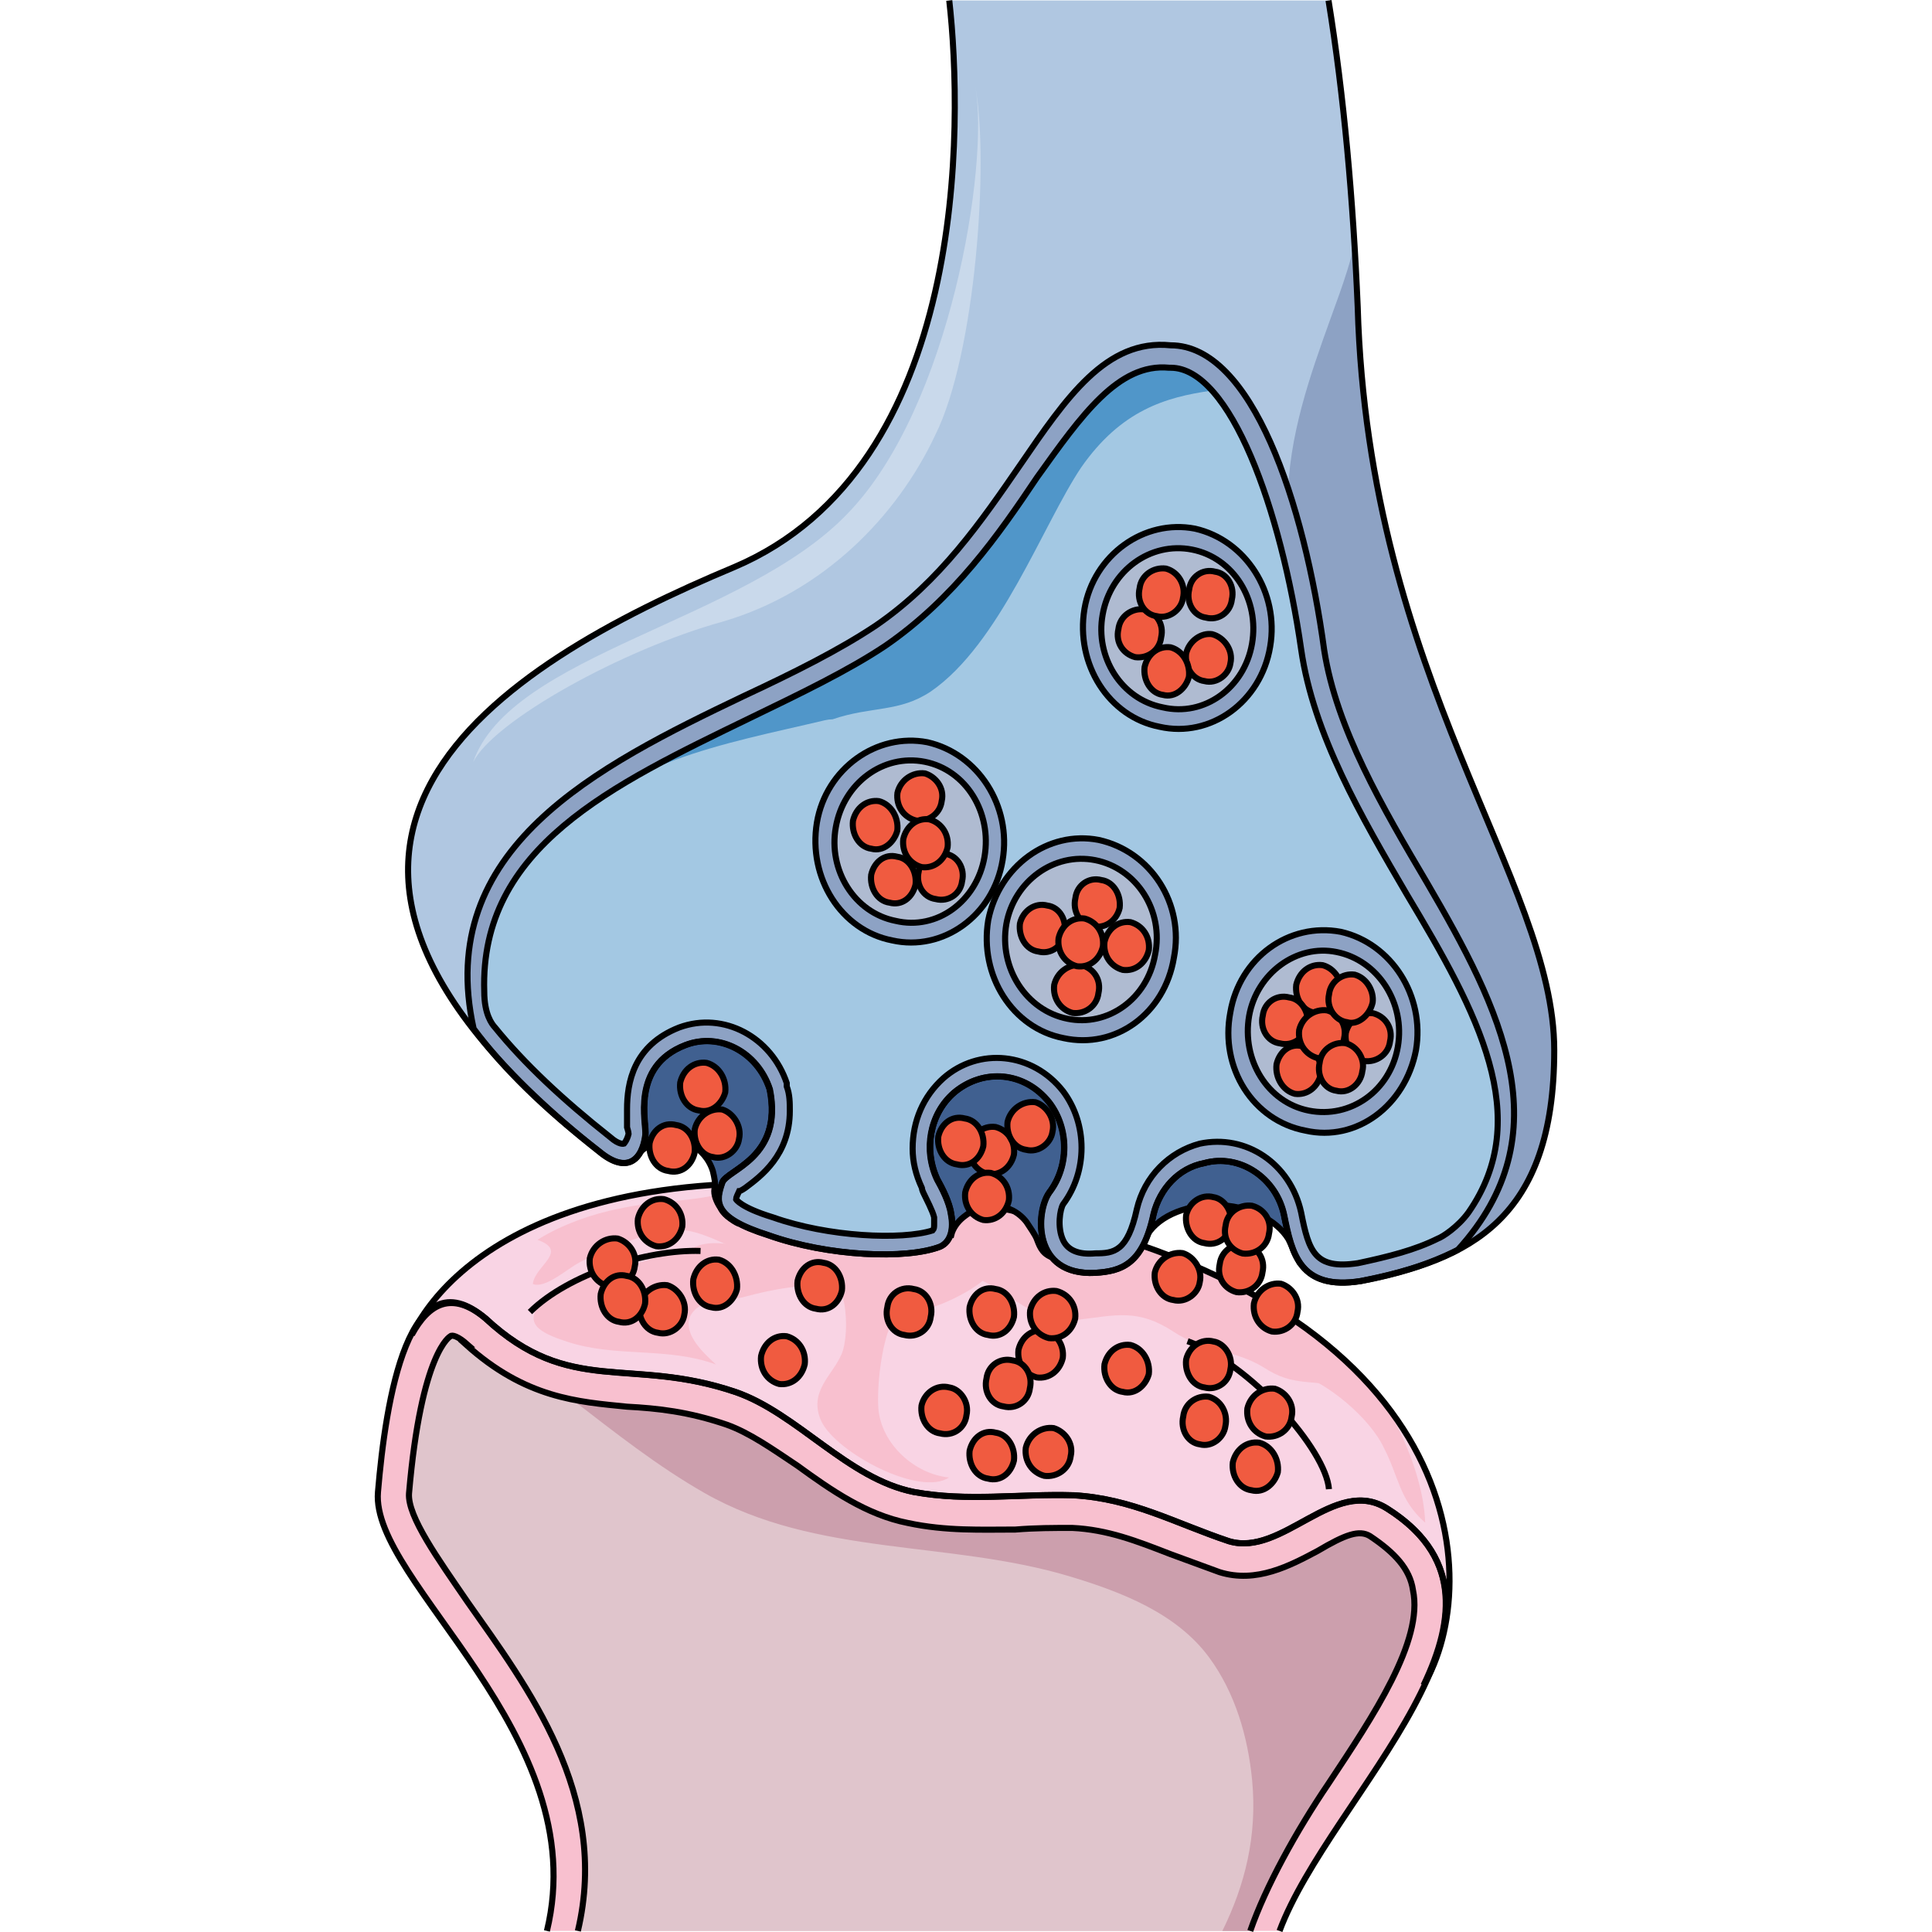 <?xml version="1.0" encoding="utf-8"?>
<!-- Created by: Science Figures, www.sciencefigures.org, Generator: Science Figures Editor -->
<!DOCTYPE svg PUBLIC "-//W3C//DTD SVG 1.1//EN" "http://www.w3.org/Graphics/SVG/1.1/DTD/svg11.dtd">
<svg version="1.1" id="Layer_1" xmlns="http://www.w3.org/2000/svg" xmlns:xlink="http://www.w3.org/1999/xlink" 
	 width="800px" height="800px" viewBox="0 0 194.649 318.015" enable-background="new 0 0 194.649 318.015"
	 xml:space="preserve">
<g>
	<path fill-rule="evenodd" clip-rule="evenodd" fill="#F8C0CF" d="M148.934,317.84c8.342-22.373,44.494-52.564,17.697-69.547
		c-8.596-5.393-17.191,8.086-26.041,5.391c-8.848-2.965-15.926-7.008-25.533-7.547c-9.102-0.27-17.443,1.078-26.293-0.539
		c-10.871-2.158-19.213-12.939-29.326-16.443c-17.443-5.932-27.305,0.809-41.209-12.131C5.588,206.24,1.797,230.502,0.532,245.598
		c-1.264,14.826,35.646,39.895,27.811,72.242"/>
	<path fill-rule="evenodd" clip-rule="evenodd" fill="#E0C5CC" d="M33.438,317.84c5.305-22.383-8.34-40.18-18.195-54.203
		c-4.801-7.012-9.854-14.023-9.602-17.799c2.021-23.461,6.822-25.889,6.822-25.889c0.254-0.27,1.264,0,2.779,1.35
		c-0.252,0-0.252,0-0.252,0c9.855,8.898,18.447,9.438,26.533,10.246c5.053,0.271,10.107,0.811,16.424,2.967
		c3.791,1.35,7.58,4.045,11.623,6.742c5.561,4.045,11.371,8.09,18.193,9.439c6.318,1.348,12.131,1.078,17.689,1.078
		c3.285-0.27,6.316-0.27,9.35-0.27c5.813,0.27,10.613,2.156,16.172,4.314c8.086,2.967,8.086,2.967,8.086,2.967
		c6.064,1.887,11.623-1.08,16.172-3.506c4.549-2.697,6.822-3.506,8.592-2.428c4.043,2.697,6.57,5.393,7.076,8.898
		c1.768,8.361-6.57,20.766-13.898,31.822c-5.307,7.82-10.361,16.988-12.887,24.27"/>
	<path fill-rule="evenodd" clip-rule="evenodd" fill="#CC9FAD" d="M170.901,261.748c-0.506-3.506-3.033-6.201-7.076-8.898
		c-1.77-1.078-4.043-0.27-8.592,2.428c-4.549,2.426-10.107,5.393-16.172,3.506c0,0,0,0-8.086-2.967
		c-5.559-2.158-10.359-4.045-16.172-4.314c-3.033,0-6.064,0-9.35,0.27c-5.559,0-11.371,0.27-17.689-1.078
		c-6.822-1.35-12.633-5.395-18.193-9.439c-4.043-2.697-7.832-5.393-11.623-6.742c-6.316-2.156-11.371-2.695-16.424-2.967
		c-2.935-0.293-5.937-0.557-9.04-1.191c7.047,5.433,14.049,10.977,21.794,15.396c18.455,10.531,40.329,7.752,60.216,13.755
		c8.365,2.525,17.452,6.008,22.819,13.271c4.315,5.838,6.427,13.113,7.11,20.274c0.873,9.155-1.201,17.278-4.903,24.791h4.596
		c2.525-7.281,7.58-16.449,12.887-24.27C164.331,282.514,172.668,270.109,170.901,261.748z"/>
	<path fill-rule="evenodd" clip-rule="evenodd" fill="#F9D4E4" d="M107.19,199.74c-71.262-15.1-95.27,7.82-101.082,19.955
		c2.781-5.123,6.57-7.281,12.131-2.697c13.898,12.943,23.754,6.203,41.189,12.135c10.109,3.506,18.447,14.291,29.314,16.449
		c8.846,1.617,17.184,0.27,26.281,0.539c9.604,0.539,16.678,4.584,25.523,7.551c8.844,2.695,17.436-10.787,26.027-5.395
		c12.131,7.551,11.373,18.066,6.066,29.123l0,0C182.749,260.412,179.969,215.381,107.19,199.74L107.19,199.74z"/>
	<path fill-rule="evenodd" clip-rule="evenodd" fill="#F8C0CF" d="M153.661,227.512c3.539,0.27,4.803,0.809,7.836-1.076l0.252-0.27
		c-10.615-10.771-28.053-20.467-54.592-26.391c-21.229-4.309-38.416-5.654-51.811-4.578c2.527,1.078,2.527,1.078,2.527,1.078
		c-5.561,1.615-11.879,1.346-17.691,2.691c-4.297,0.809-9.604,2.693-13.395,5.117c5.307,1.885-0.506,4.309-0.76,7.271
		c2.023,0.807,5.561-2.424,7.582-3.502c3.033-1.615,6.318-2.961,9.605-4.039c7.328-2.963,10.361-0.807,17.186,2.154
		c6.066,2.424,11.373,4.578,18.197,5.656c3.285,0.537,6.318,0.807,9.604-0.27c3.539-1.078,6.824-2.693,10.615-1.078
		c6.066,2.424,9.352,7.541,16.682,7.002c6.57-0.809,10.109-1.885,15.922,1.885c4.803,3.232,10.109,2.963,14.912,5.924
		C148.86,226.705,150.627,227.242,153.661,227.512L153.661,227.512z"/>
	<path fill-rule="evenodd" clip-rule="evenodd" fill="#F8C0CF" d="M38.438,209.254c-3.545,1.076-7.598,2.154-10.385,4.576
		c-4.305,4.039-0.506,5.654,3.547,7c8.105,2.693,16.463,0.809,24.566,3.77c-2.025-1.885-5.318-4.846-4.305-7.807
		c1.52-3.23,6.078-2.693,8.611-3.23c5.064-1.348,13.17-3.232,18.236-0.539c-4.053-4.039-7.092-5.654-12.664-6.73
		c-3.547-0.539-9.879-2.693-13.17-1.078"/>
	<path fill-rule="evenodd" clip-rule="evenodd" fill="#F8C0CF" d="M151.909,226.15c4.807,1.346,11.893,7.266,14.168,12.109
		c2.531,4.846,2.531,8.613,6.832,12.381c-0.254-9.15-7.338-25.299-16.445-27.721"/>
	<path fill-rule="evenodd" clip-rule="evenodd" fill="#F8C0CF" d="M72.786,209.154c5.055-0.541,5.561,10.268,4.045,13.779
		c-1.518,3.512-5.563,6.215-3.287,11.078c2.527,5.133,16.178,12.428,20.982,9.186c-5.563-0.539-11.123-5.402-11.629-11.348
		c-0.254-3.783,0.506-10.268,2.021-13.779c1.518-2.973,4.299-2.432,7.078-2.973c2.023-0.541,9.607-4.053,9.859-6.754
		c0.252-3.783-15.674,1.621-18.707,1.891"/>
	<path fill="none" stroke="#000000" stroke-miterlimit="8" d="M148.934,317.84c8.342-22.373,44.494-52.564,17.697-69.547
		c-8.596-5.393-17.191,8.086-26.041,5.391c-8.848-2.965-15.926-7.008-25.533-7.547c-9.102-0.27-17.443,1.078-26.293-0.539
		c-10.871-2.158-19.213-12.939-29.326-16.443c-17.443-5.932-27.305,0.809-41.209-12.131C5.588,206.24,1.797,230.502,0.532,245.598
		c-1.264,14.826,35.646,39.895,27.811,72.242"/>
	<path fill="none" stroke="#000000" stroke-miterlimit="10" d="M33.438,317.84c5.305-22.383-8.34-40.18-18.195-54.203
		c-4.801-7.012-9.854-14.023-9.602-17.799c2.021-23.461,6.822-25.889,6.822-25.889c0.254-0.27,1.264,0,2.779,1.35
		c-0.252,0-0.252,0-0.252,0c9.855,8.898,18.447,9.438,26.533,10.246c5.053,0.271,10.107,0.811,16.424,2.967
		c3.791,1.35,7.58,4.045,11.623,6.742c5.561,4.045,11.371,8.09,18.193,9.439c6.318,1.348,12.131,1.078,17.689,1.078
		c3.285-0.27,6.316-0.27,9.35-0.27c5.813,0.27,10.613,2.156,16.172,4.314c8.086,2.967,8.086,2.967,8.086,2.967
		c6.064,1.887,11.623-1.08,16.172-3.506c4.549-2.697,6.822-3.506,8.592-2.428c4.043,2.697,6.57,5.393,7.076,8.898
		c1.768,8.361-6.57,20.766-13.898,31.822c-5.307,7.82-10.361,16.988-12.887,24.27"/>
	<path fill="none" stroke="#000000" stroke-miterlimit="8" d="M107.19,199.74c-71.262-15.1-95.27,7.82-101.082,19.955
		c2.781-5.123,6.57-7.281,12.131-2.697c13.898,12.943,23.754,6.203,41.189,12.135c10.109,3.506,18.447,14.291,29.314,16.449
		c8.846,1.617,17.184,0.27,26.281,0.539c9.604,0.539,16.678,4.584,25.523,7.551c8.844,2.695,17.436-10.787,26.027-5.395
		c12.131,7.551,11.373,18.066,6.066,29.123l0,0C182.749,260.412,179.969,215.381,107.19,199.74L107.19,199.74z"/>
	<path fill="none" stroke="#000000" stroke-miterlimit="8" d="M25.549,215.961c6.324-6.246,19.225-10.32,28.08-10.049"/>
	<path fill="none" stroke="#000000" stroke-miterlimit="8" d="M133.79,220.76c10.373,3.789,22.773,17.865,23.279,24.361"/>
	<path fill-rule="evenodd" clip-rule="evenodd" fill="#406090" stroke="#000000" stroke-miterlimit="10" d="M57.18,194.672
		c0.76-2.166,10.129-4.063,7.85-15.436c-2.025-6.227-8.355-9.477-13.926-7.311c-9.115,3.521-6.33,12.998-6.584,14.893
		c-0.252,1.354-0.506,2.438-1.266,3.25l0,0c0.76-0.813,1.773-1.625,3.039-1.896c3.797-1.623,8.102,0.543,9.367,4.604
		c0.254,1.084,0.508,2.166,0.254,2.979c-0.254,1.625,1.52,4.604,4.051,5.686C55.661,199.273,56.42,197.107,57.18,194.672
		L57.18,194.672z"/>
	<path fill-rule="evenodd" clip-rule="evenodd" fill="#406090" stroke="#000000" stroke-miterlimit="10" d="M111.065,196.281
		c3.283-4.32,3.283-10.531,0-14.852c-4.043-5.129-10.863-5.67-15.664-1.619c-4.041,3.51-5.053,9.449-2.779,14.311
		c0.758,1.35,2.021,3.779,2.273,5.67c0.254,1.35,0.254,2.699-0.252,3.51l0,0c0.252,0,0.252,0,0.252,0
		c0.254-1.08,1.012-2.16,2.021-2.971c3.285-2.699,7.832-2.43,10.359,0.811c0.504,0.811,1.516,2.16,1.768,2.971
		c0.506,1.35,1.01,2.43,2.779,2.969C108.792,204.111,109.549,198.439,111.065,196.281L111.065,196.281z"/>
	<path fill-rule="evenodd" clip-rule="evenodd" fill="#406090" stroke="#000000" stroke-miterlimit="10" d="M149.698,199.998
		c-1.266-6.172-7.334-10.197-13.152-8.588c-4.299,0.805-7.334,4.295-8.346,8.32c-0.252,1.342-0.506,2.414-1.012,3.488
		c2.023-3.221,6.83-5.1,12.141-4.83c5.311,0.268,9.863,2.951,11.381,6.172l0,0l0,0C150.456,203.219,149.95,201.609,149.698,199.998
		L149.698,199.998z"/>
	<path fill-rule="evenodd" clip-rule="evenodd" fill="#B0C7E1" d="M161.797,50.484c-0.758-17.789-2.273-34.77-4.801-50.404
		c-62.428,0-62.428,0-62.428,0c2.275,20.217,3.285,76.82-35.383,93.262c-38.67,16.174-86.438,45.283-22.242,96.227
		c4.551,3.775,7.078,1.35,7.582-2.695c0.254-1.887-2.527-11.32,6.572-14.824c5.561-2.156,11.879,1.078,13.9,7.277
		c2.275,11.322-7.076,13.209-7.834,15.365c-1.012,2.965-1.77,5.66,7.582,8.625c9.855,3.504,22.746,4.043,28.307,1.887
		c1.77-0.809,2.273-2.965,1.77-5.391c-0.254-1.887-1.518-4.313-2.275-5.66c-2.275-4.854-1.264-10.783,2.779-14.287
		c4.803-4.043,11.627-3.504,15.67,1.617c3.287,4.313,3.287,10.514,0,14.826c-2.273,3.234-2.779,13.746,7.582,13.207
		c4.297-0.27,7.836-1.348,9.605-9.703c1.01-4.043,4.043-7.547,8.34-8.355c5.813-1.619,11.879,2.426,13.143,8.625
		s2.527,12.398,12.637,10.781c17.691-3.504,31.846-9.973,31.846-38.006S163.567,111.941,161.797,50.484L161.797,50.484z"/>
	<path fill-rule="evenodd" clip-rule="evenodd" fill="#8DA2C4" d="M161.797,50.484c-0.145-3.389-0.325-6.738-0.526-10.064
		c-0.738,2.754-1.58,5.441-2.504,8.028c-3.523,9.866-7.365,19.547-8.291,30.081c-0.793,9.031-0.99,18.101-1.852,27.127
		c-0.73,7.64,2.821,14.858,2.821,22.566c0,4.868,0.269,9.817-0.335,14.643c-1.933,15.457-1.611,31.068-1.422,46.609
		c0.109,8.898-0.939,24.073,12.614,21.389c17.691-3.504,31.846-9.973,31.846-38.006S163.567,111.941,161.797,50.484z"/>
	<path fill-rule="evenodd" clip-rule="evenodd" fill="#8DA2C4" d="M173.217,145.314c-7.33-12.408-14.91-25.355-16.932-38.303
		c-3.287-24.277-11.879-50.172-25.273-50.172c-10.613-1.08-17.184,8.631-24.766,19.691c-6.318,9.17-13.141,19.15-23.756,26.434
		c-6.064,4.047-13.646,7.822-21.732,11.6C36.497,126.162,9.709,139.65,16.28,169.322c4.801,6.473,11.625,13.217,20.723,20.23
		c4.549,3.775,7.076,1.348,7.582-2.697c0.252-1.889-2.527-11.33,6.57-14.836c5.559-2.158,11.877,1.078,13.898,7.283
		c2.275,11.328-7.076,13.217-7.834,15.375c-1.01,2.967-1.77,5.664,7.582,8.631c9.855,3.508,22.744,4.047,28.305,1.889
		c1.768-0.809,2.273-2.967,1.768-5.395c-0.252-1.889-1.516-4.316-2.273-5.664c-2.275-4.855-1.264-10.791,2.779-14.297
		c4.803-4.047,11.625-3.506,15.67,1.619c3.285,4.314,3.285,10.52,0,14.834c-2.275,3.238-2.781,13.758,7.58,13.219
		c4.297-0.27,7.834-1.35,9.604-9.711c1.012-4.047,4.043-7.553,8.34-8.361c5.813-1.619,11.877,2.428,13.141,8.631
		s2.527,12.408,12.637,10.789c5.813-1.078,11.119-2.697,15.922-5.125C195.709,186.586,185.348,166.084,173.217,145.314
		L173.217,145.314z"/>
	<path fill-rule="evenodd" clip-rule="evenodd" fill="#A3C8E3" d="M18.026,163.193c-0.758-23.713,20.979-33.953,43.727-45
		c8.342-4.043,16.176-7.814,22.242-11.857c11.373-7.814,18.703-18.322,25.023-27.754c7.328-10.238,13.395-18.861,21.736-18.053l0,0
		c0.252,0,0.252,0,0.252,0c9.857,0,18.199,23.441,21.484,46.346c2.021,14.012,9.857,27.484,17.439,40.42
		c11.627,19.4,20.979,36.646,10.109,52.273c-1.768,2.426-4.295,4.043-5.055,4.313c-3.791,1.887-8.088,2.963-13.143,4.041
		c-7.076,1.078-8.088-1.885-9.352-8.354c-1.77-8.082-9.1-12.934-16.682-11.316c-5.055,1.348-9.1,5.389-10.363,10.779
		c-1.516,7.006-3.791,7.275-6.824,7.275c-2.779,0.27-4.549-0.539-5.307-2.156c-1.012-2.156-0.506-5.119,0-5.928
		c4.043-5.391,4.043-13.205,0-18.594c-5.057-6.467-13.902-7.275-19.715-2.154c-3.287,2.963-5.057,7.006-5.057,11.586
		c0,2.156,0.506,4.311,1.518,6.467c0,0.27,0.252,0.809,0.252,0.809c0.506,1.078,1.518,2.965,1.77,4.041c0,0.539,0,0.809,0,1.078
		c0,0.539,0,0.809-0.252,1.078c-5.055,1.617-17.188,1.078-26.287-2.156c-5.307-1.615-6.066-2.963-6.066-2.963l0,0
		c0-0.27,0.254-0.809,0.506-1.348c0.254,0,1.012-0.539,1.012-0.539c2.527-1.887,7.33-5.389,7.33-12.664c0-1.348,0-2.695-0.506-4.043
		c0-0.27,0-0.27,0-0.27c0-0.27,0-0.27,0-0.27c-2.527-7.545-10.363-11.855-17.693-9.16c-7.582,2.963-8.594,9.16-8.594,13.473
		c0,1.078,0,2.156,0,2.963c0,0,0.254,0.809,0.254,1.078c-0.254,1.078-0.758,1.617-0.758,1.617s-0.76,0.27-2.275-1.078
		c-7.836-6.197-14.154-12.125-18.957-18.053C19.292,168.582,18.026,166.965,18.026,163.193L18.026,163.193z"/>
	<path fill-rule="evenodd" clip-rule="evenodd" fill="#A3C8E3" d="M18.026,163.193c-0.758-23.713,20.979-33.953,43.727-45
		c8.342-4.043,16.176-7.814,22.242-11.857c11.373-7.814,18.703-18.322,25.023-27.754c7.328-10.238,13.395-18.861,21.736-18.053l0,0
		c0.252,0,0.252,0,0.252,0c9.857,0,18.199,23.441,21.484,46.346c2.021,14.012,9.857,27.484,17.439,40.42
		c11.627,19.4,20.979,36.646,10.109,52.273c-1.768,2.426-4.295,4.043-5.055,4.313c-3.791,1.887-8.088,2.963-13.143,4.041
		c-7.076,1.078-8.088-1.885-9.352-8.354c-1.77-8.082-9.1-12.934-16.682-11.316c-5.055,1.348-9.1,5.389-10.363,10.779
		c-1.516,7.006-3.791,7.275-6.824,7.275c-2.779,0.27-4.549-0.539-5.307-2.156c-1.012-2.156-0.506-5.119,0-5.928
		c4.043-5.391,4.043-13.205,0-18.594c-5.057-6.467-13.902-7.275-19.715-2.154c-3.287,2.963-5.057,7.006-5.057,11.586
		c0,2.156,0.506,4.311,1.518,6.467c0,0.27,0.252,0.809,0.252,0.809c0.506,1.078,1.518,2.965,1.77,4.041c0,0.539,0,0.809,0,1.078
		c0,0.539,0,0.809-0.252,1.078c-5.055,1.617-17.188,1.078-26.287-2.156c-5.307-1.615-6.066-2.963-6.066-2.963l0,0
		c0-0.27,0.254-0.809,0.506-1.348c0.254,0,1.012-0.539,1.012-0.539c2.527-1.887,7.33-5.389,7.33-12.664c0-1.348,0-2.695-0.506-4.043
		c0-0.27,0-0.27,0-0.27c0-0.27,0-0.27,0-0.27c-2.527-7.545-10.363-11.855-17.693-9.16c-7.582,2.963-8.594,9.16-8.594,13.473
		c0,1.078,0,2.156,0,2.963c0,0,0.254,0.809,0.254,1.078c-0.254,1.078-0.758,1.617-0.758,1.617s-0.76,0.27-2.275-1.078
		c-7.836-6.197-14.154-12.125-18.957-18.053C19.292,168.582,18.026,166.965,18.026,163.193L18.026,163.193z"/>
	<path fill-rule="evenodd" clip-rule="evenodd" fill="#5096C9" d="M130.928,60.527h-0.252c-8.334-0.807-14.396,7.807-21.721,18.035
		c-6.314,9.422-13.641,19.92-25.006,27.725c-6.063,4.039-13.893,7.807-22.227,11.844c-7.315,3.552-14.522,7.022-20.913,10.883
		c2.759-1.474,5.567-2.795,8.404-3.845c8.066-2.985,16.5-4.623,24.846-6.605c0.455-0.108,0.891-0.159,1.309-0.166
		c6.462-2.201,10.939-1.097,16.157-4.573c11.367-7.807,18.439-27.455,24.754-36.877c6.566-9.42,13.891-11.574,21.469-12.65
		C135.475,61.873,133.202,60.527,130.928,60.527z"/>
	<path fill-rule="evenodd" clip-rule="evenodd" fill="#C9D9EB" d="M98.874,14.361c2.275,12.676-4.047,52.592-20.988,70.123
		c-16.941,17.801-55.629,23.195-61.697,40.996c3.287-6.742,24.527-18.609,41.217-23.195C73.84,97.43,85.977,85.023,92.299,71.539
		C98.874,58.322,101.149,26.768,98.874,14.361L98.874,14.361z"/>
	<path fill="none" stroke="#000000" stroke-miterlimit="8" d="M94.569,0.08c2.275,20.217,3.285,76.82-35.383,93.262
		c-38.67,16.174-86.438,45.283-22.242,96.227c4.551,3.775,7.078,1.35,7.582-2.695c0.254-1.887-2.527-11.32,6.572-14.824
		c5.561-2.156,11.879,1.078,13.9,7.277c2.275,11.322-7.076,13.209-7.834,15.365c-1.012,2.965-1.77,5.66,7.582,8.625
		c9.855,3.504,22.746,4.043,28.307,1.887c1.77-0.809,2.273-2.965,1.77-5.391c-0.254-1.887-1.518-4.313-2.275-5.66
		c-2.275-4.854-1.264-10.783,2.779-14.287c4.803-4.043,11.627-3.504,15.67,1.617c3.287,4.313,3.287,10.514,0,14.826
		c-2.273,3.234-2.779,13.746,7.582,13.207c4.297-0.27,7.836-1.348,9.605-9.703c1.01-4.043,4.043-7.547,8.34-8.355
		c5.813-1.619,11.879,2.426,13.143,8.625s2.527,12.398,12.637,10.781c17.691-3.504,31.846-9.973,31.846-38.006
		s-30.582-60.916-32.352-122.373c-0.758-17.789-2.273-34.77-4.801-50.404"/>
	<path fill="none" stroke="#000000" stroke-miterlimit="8" d="M173.217,145.314c-7.33-12.408-14.91-25.355-16.932-38.303
		c-3.287-24.277-11.879-50.172-25.273-50.172c-10.613-1.08-17.184,8.631-24.766,19.691c-6.318,9.17-13.141,19.15-23.756,26.434
		c-6.064,4.047-13.646,7.822-21.732,11.6C36.497,126.162,9.709,139.65,16.28,169.322c4.801,6.473,11.625,13.217,20.723,20.23
		c4.549,3.775,7.076,1.348,7.582-2.697c0.252-1.889-2.527-11.33,6.57-14.836c5.559-2.158,11.877,1.078,13.898,7.283
		c2.275,11.328-7.076,13.217-7.834,15.375c-1.01,2.967-1.77,5.664,7.582,8.631c9.855,3.508,22.744,4.047,28.305,1.889
		c1.768-0.809,2.273-2.967,1.768-5.395c-0.252-1.889-1.516-4.316-2.273-5.664c-2.275-4.855-1.264-10.791,2.779-14.297
		c4.803-4.047,11.625-3.506,15.67,1.619c3.285,4.314,3.285,10.52,0,14.834c-2.275,3.238-2.781,13.758,7.58,13.219
		c4.297-0.27,7.834-1.35,9.604-9.711c1.012-4.047,4.043-7.553,8.34-8.361c5.813-1.619,11.877,2.428,13.141,8.631
		s2.527,12.408,12.637,10.789c5.813-1.078,11.119-2.697,15.922-5.125C195.709,186.586,185.348,166.084,173.217,145.314
		L173.217,145.314z"/>
	<path fill="none" stroke="#000000" stroke-miterlimit="10" d="M18.026,163.193c-0.758-23.713,20.979-33.953,43.727-45
		c8.342-4.043,16.176-7.814,22.242-11.857c11.373-7.814,18.703-18.322,25.023-27.754c7.328-10.238,13.395-18.861,21.736-18.053l0,0
		c0.252,0,0.252,0,0.252,0c9.857,0,18.199,23.441,21.484,46.346c2.021,14.012,9.857,27.484,17.439,40.42
		c11.627,19.4,20.979,36.646,10.109,52.273c-1.768,2.426-4.295,4.043-5.055,4.313c-3.791,1.887-8.088,2.963-13.143,4.041
		c-7.076,1.078-8.088-1.885-9.352-8.354c-1.77-8.082-9.1-12.934-16.682-11.316c-5.055,1.348-9.1,5.389-10.363,10.779
		c-1.516,7.006-3.791,7.275-6.824,7.275c-2.779,0.27-4.549-0.539-5.307-2.156c-1.012-2.156-0.506-5.119,0-5.928
		c4.043-5.391,4.043-13.205,0-18.594c-5.057-6.467-13.902-7.275-19.715-2.154c-3.287,2.963-5.057,7.006-5.057,11.586
		c0,2.156,0.506,4.311,1.518,6.467c0,0.27,0.252,0.809,0.252,0.809c0.506,1.078,1.518,2.965,1.77,4.041c0,0.539,0,0.809,0,1.078
		c0,0.539,0,0.809-0.252,1.078c-5.055,1.617-17.188,1.078-26.287-2.156c-5.307-1.615-6.066-2.963-6.066-2.963l0,0
		c0-0.27,0.254-0.809,0.506-1.348c0.254,0,1.012-0.539,1.012-0.539c2.527-1.887,7.33-5.389,7.33-12.664c0-1.348,0-2.695-0.506-4.043
		c0-0.27,0-0.27,0-0.27c0-0.27,0-0.27,0-0.27c-2.527-7.545-10.363-11.855-17.693-9.16c-7.582,2.963-8.594,9.16-8.594,13.473
		c0,1.078,0,2.156,0,2.963c0,0,0.254,0.809,0.254,1.078c-0.254,1.078-0.758,1.617-0.758,1.617s-0.76,0.27-2.275-1.078
		c-7.836-6.197-14.154-12.125-18.957-18.053C19.292,168.582,18.026,166.965,18.026,163.193L18.026,163.193z"/>
	<path fill-rule="evenodd" clip-rule="evenodd" fill="#8DA2C4" stroke="#000000" stroke-miterlimit="8" d="M72.784,135.387
		c1.516-8.896,9.854-14.826,18.189-13.209c8.338,1.887,13.896,10.512,12.379,19.408c-1.516,9.164-9.852,15.094-18.189,13.207
		C76.827,153.176,71.268,144.551,72.784,135.387L72.784,135.387z"/>
	<path fill-rule="evenodd" clip-rule="evenodd" fill="#AFBBD1" d="M75.891,136.189c1.262-7.289,7.822-12.148,14.635-10.799
		s11.104,8.369,9.842,15.66c-1.262,7.289-7.822,12.15-14.637,10.529C78.918,150.23,74.629,143.211,75.891,136.189L75.891,136.189z"
		/>
	<path fill="none" stroke="#000000" stroke-miterlimit="10" d="M75.891,136.189c1.262-7.289,7.822-12.148,14.635-10.799
		s11.104,8.369,9.842,15.66c-1.262,7.289-7.822,12.15-14.637,10.529C78.918,150.23,74.629,143.211,75.891,136.189L75.891,136.189z"
		/>
	<path fill-rule="evenodd" clip-rule="evenodd" fill="#8DA2C4" stroke="#000000" stroke-miterlimit="8" d="M116.825,100.227
		c1.516-8.896,9.852-14.826,18.189-13.209c8.336,1.887,13.895,10.512,12.379,19.408c-1.516,9.164-9.854,15.094-18.189,13.207
		C120.866,118.016,115.309,109.391,116.825,100.227L116.825,100.227z"/>
	<path fill-rule="evenodd" clip-rule="evenodd" fill="#AFBBD1" d="M119.817,101.17c1.266-7.23,7.855-12.049,14.699-10.711
		c6.844,1.34,11.152,8.301,9.885,15.531s-7.857,12.051-14.699,10.443C122.858,115.094,118.549,108.133,119.817,101.17
		L119.817,101.17z"/>
	<path fill="none" stroke="#000000" stroke-miterlimit="10" d="M119.817,101.17c1.266-7.23,7.855-12.049,14.699-10.711
		c6.844,1.34,11.152,8.301,9.885,15.531s-7.857,12.051-14.699,10.443C122.858,115.094,118.549,108.133,119.817,101.17
		L119.817,101.17z"/>
	<path fill-rule="evenodd" clip-rule="evenodd" fill="#F05B40" d="M86.04,130.512c0.502-2.137,2.514-3.471,4.523-3.205
		c1.758,0.535,3.266,2.404,2.764,4.541c-0.252,2.137-2.262,3.473-4.271,3.205C87.045,134.52,85.788,132.65,86.04,130.512
		L86.04,130.512z"/>
	<path fill="none" stroke="#000000" stroke-miterlimit="8" d="M86.04,130.512c0.502-2.137,2.514-3.471,4.523-3.205
		c1.758,0.535,3.266,2.404,2.764,4.541c-0.252,2.137-2.262,3.473-4.271,3.205C87.045,134.52,85.788,132.65,86.04,130.512
		L86.04,130.512z"/>
	<path fill-rule="evenodd" clip-rule="evenodd" fill="#F05B40" d="M50.284,178.189c0.512-2.158,2.299-3.51,4.344-3.238
		c2.043,0.539,3.32,2.699,3.066,4.859c-0.512,1.891-2.301,3.51-4.344,2.971C51.305,182.51,50.028,180.35,50.284,178.189
		L50.284,178.189z"/>
	<path fill="none" stroke="#000000" stroke-miterlimit="8" d="M50.284,178.189c0.512-2.158,2.299-3.51,4.344-3.238
		c2.043,0.539,3.32,2.699,3.066,4.859c-0.512,1.891-2.301,3.51-4.344,2.971C51.305,182.51,50.028,180.35,50.284,178.189
		L50.284,178.189z"/>
	<path fill-rule="evenodd" clip-rule="evenodd" fill="#F05B40" d="M45.245,188.15c0.51-2.16,2.299-3.51,4.342-2.971
		c2.045,0.271,3.322,2.43,3.066,4.59c-0.51,2.16-2.299,3.51-4.344,2.971C46.266,192.471,44.989,190.311,45.245,188.15L45.245,188.15
		z"/>
	<path fill="none" stroke="#000000" stroke-miterlimit="8" d="M45.245,188.15c0.51-2.16,2.299-3.51,4.342-2.971
		c2.045,0.271,3.322,2.43,3.066,4.59c-0.51,2.16-2.299,3.51-4.344,2.971C46.266,192.471,44.989,190.311,45.245,188.15L45.245,188.15
		z"/>
	<path fill-rule="evenodd" clip-rule="evenodd" fill="#F05B40" d="M52.68,185.871c0.502-2.16,2.512-3.512,4.521-3.24
		c1.76,0.539,3.268,2.699,2.764,4.859c-0.25,1.891-2.26,3.51-4.271,2.971C53.684,190.189,52.428,188.029,52.68,185.871
		L52.68,185.871z"/>
	<path fill="none" stroke="#000000" stroke-miterlimit="8" d="M52.68,185.871c0.502-2.16,2.512-3.512,4.521-3.24
		c1.76,0.539,3.268,2.699,2.764,4.859c-0.25,1.891-2.26,3.51-4.271,2.971C53.684,190.189,52.428,188.029,52.68,185.871
		L52.68,185.871z"/>
	<path fill-rule="evenodd" clip-rule="evenodd" fill="#F05B40" d="M35.403,207.123c0.51-2.168,2.551-3.523,4.59-3.252
		c1.785,0.543,3.316,2.439,2.807,4.607c-0.256,2.166-2.295,3.521-4.336,3.25C36.424,211.188,35.149,209.291,35.403,207.123
		L35.403,207.123z"/>
	<path fill="none" stroke="#000000" stroke-miterlimit="8" d="M35.403,207.123c0.51-2.168,2.551-3.523,4.59-3.252
		c1.785,0.543,3.316,2.439,2.807,4.607c-0.256,2.166-2.295,3.521-4.336,3.25C36.424,211.188,35.149,209.291,35.403,207.123
		L35.403,207.123z"/>
	<path fill-rule="evenodd" clip-rule="evenodd" fill="#F05B40" d="M43.563,214.791c0.51-2.16,2.551-3.51,4.59-3.24
		c1.785,0.539,3.316,2.699,2.807,4.859c-0.256,1.891-2.297,3.51-4.336,2.971C44.584,219.111,43.309,216.951,43.563,214.791
		L43.563,214.791z"/>
	<path fill="none" stroke="#000000" stroke-miterlimit="8" d="M43.563,214.791c0.51-2.16,2.551-3.51,4.59-3.24
		c1.785,0.539,3.316,2.699,2.807,4.859c-0.256,1.891-2.297,3.51-4.336,2.971C44.584,219.111,43.309,216.951,43.563,214.791
		L43.563,214.791z"/>
	<path fill-rule="evenodd" clip-rule="evenodd" fill="#F05B40" d="M52.436,210.59c0.496-2.16,2.23-3.51,4.211-3.24
		c1.982,0.541,3.221,2.701,2.975,4.861c-0.496,1.889-2.23,3.51-4.213,2.969C53.428,214.91,52.188,212.75,52.436,210.59
		L52.436,210.59z"/>
	<path fill="none" stroke="#000000" stroke-miterlimit="8" d="M52.436,210.59c0.496-2.16,2.23-3.51,4.211-3.24
		c1.982,0.541,3.221,2.701,2.975,4.861c-0.496,1.889-2.23,3.51-4.213,2.969C53.428,214.91,52.188,212.75,52.436,210.59
		L52.436,210.59z"/>
	<path fill-rule="evenodd" clip-rule="evenodd" fill="#F05B40" d="M43.321,200.592c0.502-2.137,2.264-3.471,4.277-3.205
		c2.012,0.535,3.27,2.404,3.02,4.541c-0.504,2.137-2.266,3.473-4.277,3.205C44.327,204.6,43.069,202.729,43.321,200.592
		L43.321,200.592z"/>
	<path fill="none" stroke="#000000" stroke-miterlimit="8" d="M43.321,200.592c0.502-2.137,2.264-3.471,4.277-3.205
		c2.012,0.535,3.27,2.404,3.02,4.541c-0.504,2.137-2.266,3.473-4.277,3.205C44.327,204.6,43.069,202.729,43.321,200.592
		L43.321,200.592z"/>
	<path fill-rule="evenodd" clip-rule="evenodd" fill="#F05B40" d="M63.596,223.203c0.496-2.168,2.23-3.523,4.211-3.252
		c1.982,0.543,3.221,2.439,2.975,4.607c-0.496,2.166-2.23,3.521-4.213,3.25C64.586,227.268,63.348,225.371,63.596,223.203
		L63.596,223.203z"/>
	<path fill="none" stroke="#000000" stroke-miterlimit="8" d="M63.596,223.203c0.496-2.168,2.23-3.523,4.211-3.252
		c1.982,0.543,3.221,2.439,2.975,4.607c-0.496,2.166-2.23,3.521-4.213,3.25C64.586,227.268,63.348,225.371,63.596,223.203
		L63.596,223.203z"/>
	<path fill-rule="evenodd" clip-rule="evenodd" fill="#F05B40" d="M97.92,188.713c0.504-2.137,2.264-3.473,4.277-3.205
		c2.014,0.533,3.271,2.404,3.02,4.541c-0.504,2.137-2.266,3.471-4.277,3.205C98.926,192.719,97.668,190.85,97.92,188.713
		L97.92,188.713z"/>
	<path fill="none" stroke="#000000" stroke-miterlimit="8" d="M97.92,188.713c0.504-2.137,2.264-3.473,4.277-3.205
		c2.014,0.533,3.271,2.404,3.02,4.541c-0.504,2.137-2.266,3.471-4.277,3.205C98.926,192.719,97.668,190.85,97.92,188.713
		L97.92,188.713z"/>
	<path fill-rule="evenodd" clip-rule="evenodd" fill="#F05B40" d="M97.196,196.273c0.496-2.137,2.23-3.473,4.213-3.205
		c1.98,0.533,3.221,2.402,2.973,4.539c-0.496,2.137-2.23,3.473-4.213,3.205C98.188,200.279,96.948,198.41,97.196,196.273
		L97.196,196.273z"/>
	<path fill="none" stroke="#000000" stroke-miterlimit="8" d="M97.196,196.273c0.496-2.137,2.23-3.473,4.213-3.205
		c1.98,0.533,3.221,2.402,2.973,4.539c-0.496,2.137-2.23,3.473-4.213,3.205C98.188,200.279,96.948,198.41,97.196,196.273
		L97.196,196.273z"/>
	<path fill-rule="evenodd" clip-rule="evenodd" fill="#F05B40" d="M104.165,184.67c0.51-2.16,2.549-3.51,4.59-3.24
		c1.785,0.541,3.314,2.701,2.805,4.861c-0.256,1.889-2.295,3.51-4.336,2.969C105.184,188.99,103.909,186.83,104.165,184.67
		L104.165,184.67z"/>
	<path fill="none" stroke="#000000" stroke-miterlimit="8" d="M104.165,184.67c0.51-2.16,2.549-3.51,4.59-3.24
		c1.785,0.541,3.314,2.701,2.805,4.861c-0.256,1.889-2.295,3.51-4.336,2.969C105.184,188.99,103.909,186.83,104.165,184.67
		L104.165,184.67z"/>
	<path fill-rule="evenodd" clip-rule="evenodd" fill="#F05B40" d="M92.764,187.07c0.512-2.16,2.299-3.51,4.344-2.971
		c2.043,0.271,3.32,2.432,3.064,4.59c-0.51,2.16-2.299,3.512-4.342,2.971C93.786,191.391,92.508,189.23,92.764,187.07L92.764,187.07
		z"/>
	<path fill="none" stroke="#000000" stroke-miterlimit="8" d="M92.764,187.07c0.512-2.16,2.299-3.51,4.344-2.971
		c2.043,0.271,3.32,2.432,3.064,4.59c-0.51,2.16-2.299,3.512-4.342,2.971C93.786,191.391,92.508,189.23,92.764,187.07L92.764,187.07
		z"/>
	<path fill-rule="evenodd" clip-rule="evenodd" fill="#F05B40" d="M97.92,215.15c0.504-2.16,2.264-3.51,4.277-2.971
		c2.014,0.271,3.271,2.43,3.02,4.59c-0.504,2.16-2.266,3.51-4.277,2.971C98.926,219.471,97.668,217.311,97.92,215.15L97.92,215.15z"
		/>
	<path fill="none" stroke="#000000" stroke-miterlimit="8" d="M97.92,215.15c0.504-2.16,2.264-3.51,4.277-2.971
		c2.014,0.271,3.271,2.43,3.02,4.59c-0.504,2.16-2.266,3.51-4.277,2.971C98.926,219.471,97.668,217.311,97.92,215.15L97.92,215.15z"
		/>
	<path fill-rule="evenodd" clip-rule="evenodd" fill="#F05B40" d="M105.959,222.193c0.504-2.137,2.266-3.473,4.277-3.205
		c2.014,0.533,3.271,2.402,3.02,4.539c-0.502,2.137-2.264,3.473-4.277,3.205C106.967,226.199,105.709,224.33,105.959,222.193
		L105.959,222.193z"/>
	<path fill="none" stroke="#000000" stroke-miterlimit="8" d="M105.959,222.193c0.504-2.137,2.266-3.473,4.277-3.205
		c2.014,0.533,3.271,2.402,3.02,4.539c-0.502,2.137-2.264,3.473-4.277,3.205C106.967,226.199,105.709,224.33,105.959,222.193
		L105.959,222.193z"/>
	<path fill-rule="evenodd" clip-rule="evenodd" fill="#F05B40" d="M90.004,231.35c0.51-2.16,2.549-3.51,4.59-2.969
		c1.785,0.27,3.314,2.43,2.805,4.59c-0.256,2.16-2.295,3.51-4.336,2.969C91.024,235.67,89.749,233.51,90.004,231.35L90.004,231.35z"
		/>
	<path fill="none" stroke="#000000" stroke-miterlimit="8" d="M90.004,231.35c0.51-2.16,2.549-3.51,4.59-2.969
		c1.785,0.27,3.314,2.43,2.805,4.59c-0.256,2.16-2.295,3.51-4.336,2.969C91.024,235.67,89.749,233.51,90.004,231.35L90.004,231.35z"
		/>
	<path fill-rule="evenodd" clip-rule="evenodd" fill="#F05B40" d="M97.92,238.791c0.504-2.16,2.264-3.51,4.277-2.971
		c2.014,0.27,3.271,2.43,3.02,4.59c-0.504,2.16-2.266,3.51-4.277,2.971C98.926,243.111,97.668,240.951,97.92,238.791L97.92,238.791z
		"/>
	<path fill="none" stroke="#000000" stroke-miterlimit="8" d="M97.92,238.791c0.504-2.16,2.264-3.51,4.277-2.971
		c2.014,0.27,3.271,2.43,3.02,4.59c-0.504,2.16-2.266,3.51-4.277,2.971C98.926,243.111,97.668,240.951,97.92,238.791L97.92,238.791z
		"/>
	<path fill-rule="evenodd" clip-rule="evenodd" fill="#F05B40" d="M107.165,238.322c0.51-2.168,2.549-3.521,4.59-3.25
		c1.785,0.541,3.314,2.438,2.805,4.605c-0.256,2.168-2.295,3.523-4.336,3.252C108.184,242.387,106.909,240.49,107.165,238.322
		L107.165,238.322z"/>
	<path fill="none" stroke="#000000" stroke-miterlimit="8" d="M107.165,238.322c0.51-2.168,2.549-3.521,4.59-3.25
		c1.785,0.541,3.314,2.438,2.805,4.605c-0.256,2.168-2.295,3.523-4.336,3.252C108.184,242.387,106.909,240.49,107.165,238.322
		L107.165,238.322z"/>
	<path fill-rule="evenodd" clip-rule="evenodd" fill="#F05B40" d="M100.698,226.91c0.256-2.16,2.297-3.51,4.336-2.971
		c2.039,0.271,3.314,2.432,2.805,4.59c-0.254,2.16-2.295,3.512-4.334,2.971C101.463,231.23,100.188,229.07,100.698,226.91
		L100.698,226.91z"/>
	<path fill="none" stroke="#000000" stroke-miterlimit="8" d="M100.698,226.91c0.256-2.16,2.297-3.51,4.336-2.971
		c2.039,0.271,3.314,2.432,2.805,4.59c-0.254,2.16-2.295,3.512-4.334,2.971C101.463,231.23,100.188,229.07,100.698,226.91
		L100.698,226.91z"/>
	<path fill-rule="evenodd" clip-rule="evenodd" fill="#F05B40" d="M84.379,215.15c0.254-2.16,2.295-3.51,4.334-2.971
		c2.041,0.271,3.314,2.43,2.805,4.59c-0.254,2.16-2.295,3.51-4.334,2.971C85.143,219.471,83.868,217.311,84.379,215.15
		L84.379,215.15z"/>
	<path fill="none" stroke="#000000" stroke-miterlimit="8" d="M84.379,215.15c0.254-2.16,2.295-3.51,4.334-2.971
		c2.041,0.271,3.314,2.43,2.805,4.59c-0.254,2.16-2.295,3.51-4.334,2.971C85.143,219.471,83.868,217.311,84.379,215.15
		L84.379,215.15z"/>
	<path fill-rule="evenodd" clip-rule="evenodd" fill="#F05B40" d="M107.883,215.713c0.512-2.137,2.301-3.473,4.344-3.205
		c2.045,0.533,3.322,2.404,3.066,4.541c-0.512,2.137-2.299,3.471-4.344,3.205C108.907,219.719,107.629,217.85,107.883,215.713
		L107.883,215.713z"/>
	<path fill="none" stroke="#000000" stroke-miterlimit="8" d="M107.883,215.713c0.512-2.137,2.301-3.473,4.344-3.205
		c2.045,0.533,3.322,2.404,3.066,4.541c-0.512,2.137-2.299,3.471-4.344,3.205C108.907,219.719,107.629,217.85,107.883,215.713
		L107.883,215.713z"/>
	<path fill-rule="evenodd" clip-rule="evenodd" fill="#F05B40" d="M133.559,200.031c0.504-2.16,2.514-3.512,4.523-2.971
		c1.758,0.27,3.266,2.43,2.764,4.59c-0.252,2.16-2.262,3.51-4.271,2.971C134.565,204.35,133.309,202.189,133.559,200.031
		L133.559,200.031z"/>
	<path fill="none" stroke="#000000" stroke-miterlimit="8" d="M133.559,200.031c0.504-2.16,2.514-3.512,4.523-2.971
		c1.758,0.27,3.266,2.43,2.764,4.59c-0.252,2.16-2.262,3.51-4.271,2.971C134.565,204.35,133.309,202.189,133.559,200.031
		L133.559,200.031z"/>
	<path fill-rule="evenodd" clip-rule="evenodd" fill="#F05B40" d="M128.403,209.461c0.512-2.129,2.551-3.461,4.592-3.193
		c1.783,0.531,3.314,2.662,2.805,4.791c-0.256,1.865-2.295,3.461-4.336,2.93C129.424,213.721,128.149,211.592,128.403,209.461
		L128.403,209.461z"/>
	<path fill="none" stroke="#000000" stroke-miterlimit="8" d="M128.403,209.461c0.512-2.129,2.551-3.461,4.592-3.193
		c1.783,0.531,3.314,2.662,2.805,4.791c-0.256,1.865-2.295,3.461-4.336,2.93C129.424,213.721,128.149,211.592,128.403,209.461
		L128.403,209.461z"/>
	<path fill-rule="evenodd" clip-rule="evenodd" fill="#F05B40" d="M139.09,208.082c0.252-2.166,2.262-3.521,4.271-3.25
		c2.01,0.541,3.268,2.438,2.764,4.605c-0.25,2.168-2.26,3.523-4.271,3.252C139.844,212.148,138.588,210.25,139.09,208.082
		L139.09,208.082z"/>
	<path fill="none" stroke="#000000" stroke-miterlimit="8" d="M139.09,208.082c0.252-2.166,2.262-3.521,4.271-3.25
		c2.01,0.541,3.268,2.438,2.764,4.605c-0.25,2.168-2.26,3.523-4.271,3.252C139.844,212.148,138.588,210.25,139.09,208.082
		L139.09,208.082z"/>
	<path fill-rule="evenodd" clip-rule="evenodd" fill="#F05B40" d="M140.059,201.723c0.254-2.168,2.295-3.521,4.334-3.252
		c2.041,0.543,3.316,2.439,2.805,4.607c-0.254,2.168-2.295,3.521-4.334,3.252C140.823,205.787,139.549,203.891,140.059,201.723
		L140.059,201.723z"/>
	<path fill="none" stroke="#000000" stroke-miterlimit="8" d="M140.059,201.723c0.254-2.168,2.295-3.521,4.334-3.252
		c2.041,0.543,3.316,2.439,2.805,4.607c-0.254,2.168-2.295,3.521-4.334,3.252C140.823,205.787,139.549,203.891,140.059,201.723
		L140.059,201.723z"/>
	<path fill-rule="evenodd" clip-rule="evenodd" fill="#F05B40" d="M144.715,214.563c0.496-2.168,2.477-3.521,4.455-3.252
		c1.732,0.543,3.219,2.439,2.723,4.607c-0.246,2.168-2.227,3.521-4.207,3.252C145.706,218.627,144.469,216.73,144.715,214.563
		L144.715,214.563z"/>
	<path fill="none" stroke="#000000" stroke-miterlimit="8" d="M144.715,214.563c0.496-2.168,2.477-3.521,4.455-3.252
		c1.732,0.543,3.219,2.439,2.723,4.607c-0.246,2.168-2.227,3.521-4.207,3.252C145.706,218.627,144.469,216.73,144.715,214.563
		L144.715,214.563z"/>
	<path fill-rule="evenodd" clip-rule="evenodd" fill="#F05B40" d="M133.559,223.791c0.504-2.16,2.514-3.51,4.523-2.971
		c1.758,0.27,3.266,2.43,2.764,4.59c-0.252,2.16-2.262,3.51-4.271,2.971C134.565,228.111,133.309,225.951,133.559,223.791
		L133.559,223.791z"/>
	<path fill="none" stroke="#000000" stroke-miterlimit="8" d="M133.559,223.791c0.504-2.16,2.514-3.51,4.523-2.971
		c1.758,0.27,3.266,2.43,2.764,4.59c-0.252,2.16-2.262,3.51-4.271,2.971C134.565,228.111,133.309,225.951,133.559,223.791
		L133.559,223.791z"/>
	<path fill-rule="evenodd" clip-rule="evenodd" fill="#F05B40" d="M143.639,231.844c0.504-2.168,2.514-3.523,4.523-3.252
		c1.758,0.541,3.266,2.438,2.764,4.605c-0.252,2.168-2.262,3.523-4.271,3.252C144.645,235.908,143.389,234.012,143.639,231.844
		L143.639,231.844z"/>
	<path fill="none" stroke="#000000" stroke-miterlimit="8" d="M143.639,231.844c0.504-2.168,2.514-3.523,4.523-3.252
		c1.758,0.541,3.266,2.438,2.764,4.605c-0.252,2.168-2.262,3.523-4.271,3.252C144.645,235.908,143.389,234.012,143.639,231.844
		L143.639,231.844z"/>
	<path fill-rule="evenodd" clip-rule="evenodd" fill="#F05B40" d="M141.245,240.711c0.51-2.16,2.299-3.51,4.344-3.24
		c2.043,0.539,3.32,2.699,3.064,4.859c-0.51,1.891-2.299,3.51-4.344,2.971C142.266,245.031,140.989,242.871,141.245,240.711
		L141.245,240.711z"/>
	<path fill="none" stroke="#000000" stroke-miterlimit="8" d="M141.245,240.711c0.51-2.16,2.299-3.51,4.344-3.24
		c2.043,0.539,3.32,2.699,3.064,4.859c-0.51,1.891-2.299,3.51-4.344,2.971C142.266,245.031,140.989,242.871,141.245,240.711
		L141.245,240.711z"/>
	<path fill-rule="evenodd" clip-rule="evenodd" fill="#F05B40" d="M133.084,233.15c0.246-2.16,2.227-3.51,4.207-3.24
		c1.98,0.541,3.217,2.699,2.723,4.859c-0.248,1.891-2.229,3.51-4.207,2.971C133.827,237.471,132.588,235.311,133.084,233.15
		L133.084,233.15z"/>
	<path fill="none" stroke="#000000" stroke-miterlimit="8" d="M133.084,233.15c0.246-2.16,2.227-3.51,4.207-3.24
		c1.98,0.541,3.217,2.699,2.723,4.859c-0.248,1.891-2.229,3.51-4.207,2.971C133.827,237.471,132.588,235.311,133.084,233.15
		L133.084,233.15z"/>
	<path fill-rule="evenodd" clip-rule="evenodd" fill="#F05B40" d="M120.12,224.582c0.504-2.131,2.266-3.461,4.277-3.195
		c2.014,0.533,3.271,2.662,3.02,4.793c-0.502,1.863-2.264,3.461-4.277,2.928C121.127,228.842,119.87,226.711,120.12,224.582
		L120.12,224.582z"/>
	<path fill="none" stroke="#000000" stroke-miterlimit="8" d="M120.12,224.582c0.504-2.131,2.266-3.461,4.277-3.195
		c2.014,0.533,3.271,2.662,3.02,4.793c-0.502,1.863-2.264,3.461-4.277,2.928C121.127,228.842,119.87,226.711,120.12,224.582
		L120.12,224.582z"/>
	<path fill-rule="evenodd" clip-rule="evenodd" fill="#F05B40" d="M69.6,210.83c0.504-2.16,2.264-3.51,4.277-2.969
		c2.014,0.27,3.271,2.43,3.02,4.59c-0.504,2.16-2.264,3.51-4.277,2.969C70.606,215.15,69.348,212.99,69.6,210.83L69.6,210.83z"/>
	<path fill="none" stroke="#000000" stroke-miterlimit="8" d="M69.6,210.83c0.504-2.16,2.264-3.51,4.277-2.969
		c2.014,0.27,3.271,2.43,3.02,4.59c-0.504,2.16-2.264,3.51-4.277,2.969C70.606,215.15,69.348,212.99,69.6,210.83L69.6,210.83z"/>
	<path fill-rule="evenodd" clip-rule="evenodd" fill="#F05B40" d="M37.2,212.99c0.504-2.16,2.266-3.51,4.277-2.971
		c2.014,0.271,3.271,2.432,3.02,4.59c-0.502,2.16-2.264,3.512-4.277,2.971C38.208,217.311,36.948,215.15,37.2,212.99L37.2,212.99z"
		/>
	<path fill="none" stroke="#000000" stroke-miterlimit="8" d="M37.2,212.99c0.504-2.16,2.266-3.51,4.277-2.971
		c2.014,0.271,3.271,2.432,3.02,4.59c-0.502,2.16-2.264,3.512-4.277,2.971C38.208,217.311,36.948,215.15,37.2,212.99L37.2,212.99z"
		/>
	<path fill-rule="evenodd" clip-rule="evenodd" fill="#F05B40" d="M81.719,143.99c0.504-2.16,2.266-3.51,4.279-2.971
		c2.012,0.271,3.27,2.432,3.018,4.59c-0.502,2.16-2.264,3.512-4.277,2.971C82.727,148.311,81.469,146.15,81.719,143.99
		L81.719,143.99z"/>
	<path fill="none" stroke="#000000" stroke-miterlimit="8" d="M81.719,143.99c0.504-2.16,2.266-3.51,4.279-2.971
		c2.012,0.271,3.27,2.432,3.018,4.59c-0.502,2.16-2.264,3.512-4.277,2.971C82.727,148.311,81.469,146.15,81.719,143.99
		L81.719,143.99z"/>
	<path fill-rule="evenodd" clip-rule="evenodd" fill="#F05B40" d="M78.719,135.109c0.504-2.158,2.266-3.51,4.279-3.238
		c2.012,0.539,3.27,2.699,3.018,4.859c-0.502,1.891-2.264,3.51-4.277,2.971C79.727,139.43,78.469,137.27,78.719,135.109
		L78.719,135.109z"/>
	<path fill="none" stroke="#000000" stroke-miterlimit="8" d="M78.719,135.109c0.504-2.158,2.266-3.51,4.279-3.238
		c2.012,0.539,3.27,2.699,3.018,4.859c-0.502,1.891-2.264,3.51-4.277,2.971C79.727,139.43,78.469,137.27,78.719,135.109
		L78.719,135.109z"/>
	<path fill-rule="evenodd" clip-rule="evenodd" fill="#F05B40" d="M89.538,143.461c0.256-2.129,2.297-3.461,4.336-2.928
		c2.039,0.266,3.314,2.396,2.805,4.525c-0.254,2.131-2.295,3.461-4.334,2.93C90.303,147.721,89.028,145.592,89.538,143.461
		L89.538,143.461z"/>
	<path fill="none" stroke="#000000" stroke-miterlimit="8" d="M89.538,143.461c0.256-2.129,2.297-3.461,4.336-2.928
		c2.039,0.266,3.314,2.396,2.805,4.525c-0.254,2.131-2.295,3.461-4.334,2.93C90.303,147.721,89.028,145.592,89.538,143.461
		L89.538,143.461z"/>
	<path fill-rule="evenodd" clip-rule="evenodd" fill="#F05B40" d="M87,138.123c0.502-2.168,2.264-3.523,4.277-3.252
		c2.012,0.543,3.271,2.439,3.02,4.607c-0.504,2.166-2.266,3.521-4.277,3.25C88.006,142.188,86.749,140.291,87,138.123L87,138.123z"
		/>
	<path fill="none" stroke="#000000" stroke-miterlimit="8" d="M87,138.123c0.502-2.168,2.264-3.523,4.277-3.252
		c2.012,0.543,3.271,2.439,3.02,4.607c-0.504,2.166-2.266,3.521-4.277,3.25C88.006,142.188,86.749,140.291,87,138.123L87,138.123z"
		/>
	<path fill-rule="evenodd" clip-rule="evenodd" fill="#F05B40" d="M134.051,97.07c0.252-2.16,2.262-3.51,4.271-2.971
		c2.01,0.271,3.266,2.432,2.764,4.59c-0.252,2.16-2.262,3.512-4.271,2.971C134.805,101.391,133.549,99.23,134.051,97.07
		L134.051,97.07z"/>
	<path fill="none" stroke="#000000" stroke-miterlimit="8" d="M134.051,97.07c0.252-2.16,2.262-3.51,4.271-2.971
		c2.01,0.271,3.266,2.432,2.764,4.59c-0.252,2.16-2.262,3.512-4.271,2.971C134.805,101.391,133.549,99.23,134.051,97.07
		L134.051,97.07z"/>
	<path fill-rule="evenodd" clip-rule="evenodd" fill="#F05B40" d="M133.559,107.582c0.504-2.131,2.514-3.461,4.271-3.195
		c2.01,0.533,3.518,2.662,3.016,4.793c-0.252,1.863-2.262,3.461-4.271,2.928C134.565,111.842,133.309,109.711,133.559,107.582
		L133.559,107.582z"/>
	<path fill="none" stroke="#000000" stroke-miterlimit="8" d="M133.559,107.582c0.504-2.131,2.514-3.461,4.271-3.195
		c2.01,0.533,3.518,2.662,3.016,4.793c-0.252,1.863-2.262,3.461-4.271,2.928C134.565,111.842,133.309,109.711,133.559,107.582
		L133.559,107.582z"/>
	<path fill-rule="evenodd" clip-rule="evenodd" fill="#F05B40" d="M122.411,103.563c0.252-2.168,2.262-3.521,4.271-3.252
		c2.01,0.543,3.266,2.439,2.764,4.607c-0.25,2.168-2.262,3.521-4.271,3.252C123.165,107.627,121.909,105.73,122.411,103.563
		L122.411,103.563z"/>
	<path fill="none" stroke="#000000" stroke-miterlimit="8" d="M122.411,103.563c0.252-2.168,2.262-3.521,4.271-3.252
		c2.01,0.543,3.266,2.439,2.764,4.607c-0.25,2.168-2.262,3.521-4.271,3.252C123.165,107.627,121.909,105.73,122.411,103.563
		L122.411,103.563z"/>
	<path fill-rule="evenodd" clip-rule="evenodd" fill="#F05B40" d="M126.721,109.791c0.502-2.16,2.264-3.51,4.277-3.24
		c2.012,0.539,3.27,2.699,3.02,4.859c-0.504,1.891-2.266,3.51-4.279,2.971C127.727,114.111,126.469,111.951,126.721,109.791
		L126.721,109.791z"/>
	<path fill="none" stroke="#000000" stroke-miterlimit="8" d="M126.721,109.791c0.502-2.16,2.264-3.51,4.277-3.24
		c2.012,0.539,3.27,2.699,3.02,4.859c-0.504,1.891-2.266,3.51-4.279,2.971C127.727,114.111,126.469,111.951,126.721,109.791
		L126.721,109.791z"/>
	<path fill-rule="evenodd" clip-rule="evenodd" fill="#F05B40" d="M125.899,96.83c0.254-2.16,2.295-3.51,4.334-3.24
		c2.041,0.541,3.316,2.701,2.807,4.861c-0.256,1.889-2.295,3.51-4.336,2.969C126.665,101.15,125.389,98.99,125.899,96.83
		L125.899,96.83z"/>
	<path fill="none" stroke="#000000" stroke-miterlimit="8" d="M125.899,96.83c0.254-2.16,2.295-3.51,4.334-3.24
		c2.041,0.541,3.316,2.701,2.807,4.861c-0.256,1.889-2.295,3.51-4.336,2.969C126.665,101.15,125.389,98.99,125.899,96.83
		L125.899,96.83z"/>
	<path fill-rule="evenodd" clip-rule="evenodd" fill="#8DA2C4" stroke="#000000" stroke-miterlimit="8" d="M100.985,151.465
		c1.768-8.895,9.848-14.824,18.182-13.207c8.586,1.887,14.143,10.512,12.375,19.408c-1.516,9.164-9.598,15.094-18.184,13.207
		C105.024,169.256,99.469,160.631,100.985,151.465L100.985,151.465z"/>
	<path fill-rule="evenodd" clip-rule="evenodd" fill="#AFBBD1" d="M103.969,152.084c1.262-6.998,7.82-11.844,14.629-10.498
		c6.811,1.346,11.35,8.344,9.838,15.611c-1.262,7.268-7.82,11.844-14.377,10.498C107.249,166.35,102.709,159.352,103.969,152.084
		L103.969,152.084z"/>
	<path fill="none" stroke="#000000" stroke-miterlimit="10" d="M103.969,152.084c1.262-6.998,7.82-11.844,14.629-10.498
		c6.811,1.346,11.35,8.344,9.838,15.611c-1.262,7.268-7.82,11.844-14.377,10.498C107.249,166.35,102.709,159.352,103.969,152.084
		L103.969,152.084z"/>
	<path fill-rule="evenodd" clip-rule="evenodd" fill="#F05B40" d="M115.331,147.83c0.252-2.16,2.262-3.51,4.271-2.969
		c2.01,0.27,3.268,2.43,3.016,4.59c-0.502,2.16-2.512,3.51-4.523,2.969C116.084,152.15,114.829,149.99,115.331,147.83
		L115.331,147.83z"/>
	<path fill="none" stroke="#000000" stroke-miterlimit="8" d="M115.331,147.83c0.252-2.16,2.262-3.51,4.271-2.969
		c2.01,0.27,3.268,2.43,3.016,4.59c-0.502,2.16-2.512,3.51-4.523,2.969C116.084,152.15,114.829,149.99,115.331,147.83
		L115.331,147.83z"/>
	<path fill-rule="evenodd" clip-rule="evenodd" fill="#F05B40" d="M120.12,155.043c0.504-2.168,2.266-3.523,4.277-3.252
		c2.014,0.543,3.271,2.439,3.02,4.607c-0.502,2.168-2.264,3.521-4.277,3.252C121.127,159.107,119.87,157.211,120.12,155.043
		L120.12,155.043z"/>
	<path fill="none" stroke="#000000" stroke-miterlimit="8" d="M120.12,155.043c0.504-2.168,2.266-3.523,4.277-3.252
		c2.014,0.543,3.271,2.439,3.02,4.607c-0.502,2.168-2.264,3.521-4.277,3.252C121.127,159.107,119.87,157.211,120.12,155.043
		L120.12,155.043z"/>
	<path fill-rule="evenodd" clip-rule="evenodd" fill="#F05B40" d="M106.2,152.031c0.502-2.16,2.514-3.512,4.523-2.971
		c2.01,0.27,3.266,2.43,2.764,4.59c-0.252,2.16-2.262,3.51-4.271,2.971C107.206,156.35,105.948,154.189,106.2,152.031L106.2,152.031
		z"/>
	<path fill="none" stroke="#000000" stroke-miterlimit="8" d="M106.2,152.031c0.502-2.16,2.514-3.512,4.523-2.971
		c2.01,0.27,3.266,2.43,2.764,4.59c-0.252,2.16-2.262,3.51-4.271,2.971C107.206,156.35,105.948,154.189,106.2,152.031L106.2,152.031
		z"/>
	<path fill-rule="evenodd" clip-rule="evenodd" fill="#F05B40" d="M111.84,162.123c0.502-2.168,2.512-3.523,4.521-3.252
		c2.01,0.543,3.268,2.439,2.764,4.607c-0.25,2.166-2.26,3.521-4.271,3.25C112.844,166.188,111.588,164.291,111.84,162.123
		L111.84,162.123z"/>
	<path fill="none" stroke="#000000" stroke-miterlimit="8" d="M111.84,162.123c0.502-2.168,2.512-3.523,4.521-3.252
		c2.01,0.543,3.268,2.439,2.764,4.607c-0.25,2.166-2.26,3.521-4.271,3.25C112.844,166.188,111.588,164.291,111.84,162.123
		L111.84,162.123z"/>
	<path fill-rule="evenodd" clip-rule="evenodd" fill="#F05B40" d="M112.561,154.443c0.502-2.168,2.264-3.523,4.277-3.252
		c2.012,0.541,3.27,2.439,3.02,4.605c-0.504,2.168-2.266,3.523-4.277,3.252C113.567,158.508,112.309,156.611,112.561,154.443
		L112.561,154.443z"/>
	<path fill="none" stroke="#000000" stroke-miterlimit="8" d="M112.561,154.443c0.502-2.168,2.264-3.523,4.277-3.252
		c2.012,0.541,3.27,2.439,3.02,4.605c-0.504,2.168-2.266,3.523-4.277,3.252C113.567,158.508,112.309,156.611,112.561,154.443
		L112.561,154.443z"/>
	<path fill-rule="evenodd" clip-rule="evenodd" fill="#8DA2C4" stroke="#000000" stroke-miterlimit="8" d="M140.836,166.635
		c1.516-8.924,9.596-14.875,18.184-13.252c8.332,1.893,13.889,10.547,12.373,19.473c-1.768,9.195-9.848,15.145-18.182,13.252
		C144.625,184.484,139.069,175.83,140.836,166.635L140.836,166.635z"/>
	<path fill-rule="evenodd" clip-rule="evenodd" fill="#AFBBD1" d="M143.93,167.203c1.262-6.998,7.822-11.844,14.383-10.498
		c6.814,1.348,11.355,8.346,10.094,15.611c-1.262,7.268-7.822,11.844-14.635,10.498C146.958,181.469,142.668,174.471,143.93,167.203
		L143.93,167.203z"/>
	<path fill="none" stroke="#000000" stroke-miterlimit="10" d="M143.93,167.203c1.262-6.998,7.822-11.844,14.383-10.498
		c6.814,1.348,11.355,8.346,10.094,15.611c-1.262,7.268-7.822,11.844-14.635,10.498C146.958,181.469,142.668,174.471,143.93,167.203
		L143.93,167.203z"/>
	<path fill-rule="evenodd" clip-rule="evenodd" fill="#F05B40" d="M151.684,162.109c0.512-2.158,2.299-3.51,4.344-3.238
		c2.043,0.539,3.32,2.699,3.064,4.59c-0.51,2.16-2.299,3.779-4.342,3.24C152.706,166.43,151.428,164.27,151.684,162.109
		L151.684,162.109z"/>
	<path fill="none" stroke="#000000" stroke-miterlimit="8" d="M151.684,162.109c0.512-2.158,2.299-3.51,4.344-3.238
		c2.043,0.539,3.32,2.699,3.064,4.59c-0.51,2.16-2.299,3.779-4.342,3.24C152.706,166.43,151.428,164.27,151.684,162.109
		L151.684,162.109z"/>
	<path fill-rule="evenodd" clip-rule="evenodd" fill="#F05B40" d="M159.84,170.043c0.502-2.168,2.512-3.523,4.521-3.252
		c2.01,0.543,3.268,2.439,2.764,4.607c-0.25,2.168-2.26,3.521-4.271,3.252C160.844,174.107,159.588,172.211,159.84,170.043
		L159.84,170.043z"/>
	<path fill="none" stroke="#000000" stroke-miterlimit="8" d="M159.84,170.043c0.502-2.168,2.512-3.523,4.521-3.252
		c2.01,0.543,3.268,2.439,2.764,4.607c-0.25,2.168-2.26,3.521-4.271,3.252C160.844,174.107,159.588,172.211,159.84,170.043
		L159.84,170.043z"/>
	<path fill-rule="evenodd" clip-rule="evenodd" fill="#F05B40" d="M146.178,167.15c0.256-2.16,2.295-3.51,4.336-2.971
		c2.039,0.271,3.314,2.43,3.059,4.59c-0.51,2.16-2.549,3.51-4.59,2.971C146.944,171.471,145.668,169.311,146.178,167.15
		L146.178,167.15z"/>
	<path fill="none" stroke="#000000" stroke-miterlimit="8" d="M146.178,167.15c0.256-2.16,2.295-3.51,4.336-2.971
		c2.039,0.271,3.314,2.43,3.059,4.59c-0.51,2.16-2.549,3.51-4.59,2.971C146.944,171.471,145.668,169.311,146.178,167.15
		L146.178,167.15z"/>
	<path fill-rule="evenodd" clip-rule="evenodd" fill="#F05B40" d="M148.44,175.189c0.504-2.158,2.266-3.51,4.277-2.969
		c2.014,0.27,3.271,2.43,3.02,4.59c-0.502,2.16-2.264,3.51-4.277,3.24C149.448,179.51,148.188,177.35,148.44,175.189L148.44,175.189
		z"/>
	<path fill="none" stroke="#000000" stroke-miterlimit="8" d="M148.44,175.189c0.504-2.158,2.266-3.51,4.277-2.969
		c2.014,0.27,3.271,2.43,3.02,4.59c-0.502,2.16-2.264,3.51-4.277,3.24C149.448,179.51,148.188,177.35,148.44,175.189L148.44,175.189
		z"/>
	<path fill-rule="evenodd" clip-rule="evenodd" fill="#F05B40" d="M152.165,169.563c0.51-2.168,2.549-3.521,4.59-3.252
		c2.039,0.543,3.314,2.439,2.805,4.607c-0.256,2.168-2.295,3.521-4.336,3.252C153.184,173.627,151.909,171.73,152.165,169.563
		L152.165,169.563z"/>
	<path fill="none" stroke="#000000" stroke-miterlimit="8" d="M152.165,169.563c0.51-2.168,2.549-3.521,4.59-3.252
		c2.039,0.543,3.314,2.439,2.805,4.607c-0.256,2.168-2.295,3.521-4.336,3.252C153.184,173.627,151.909,171.73,152.165,169.563
		L152.165,169.563z"/>
	<path fill-rule="evenodd" clip-rule="evenodd" fill="#F05B40" d="M157.084,163.67c0.246-2.16,2.227-3.51,4.207-3.24
		c1.98,0.541,3.217,2.701,2.969,4.59c-0.494,2.16-2.475,3.781-4.207,3.24C158.073,167.99,156.588,165.83,157.084,163.67
		L157.084,163.67z"/>
	<path fill="none" stroke="#000000" stroke-miterlimit="8" d="M157.084,163.67c0.246-2.16,2.227-3.51,4.207-3.24
		c1.98,0.541,3.217,2.701,2.969,4.59c-0.494,2.16-2.475,3.781-4.207,3.24C158.073,167.99,156.588,165.83,157.084,163.67
		L157.084,163.67z"/>
	<path fill-rule="evenodd" clip-rule="evenodd" fill="#F05B40" d="M155.532,174.951c0.25-2.16,2.26-3.512,4.271-3.24
		c2.01,0.539,3.266,2.699,2.764,4.59c-0.252,2.16-2.262,3.779-4.271,3.24C156.286,179.27,155.028,177.109,155.532,174.951
		L155.532,174.951z"/>
	<path fill="none" stroke="#000000" stroke-miterlimit="8" d="M155.532,174.951c0.25-2.16,2.26-3.512,4.271-3.24
		c2.01,0.539,3.266,2.699,2.764,4.59c-0.252,2.16-2.262,3.779-4.271,3.24C156.286,179.27,155.028,177.109,155.532,174.951
		L155.532,174.951z"/>
</g>
</svg>
